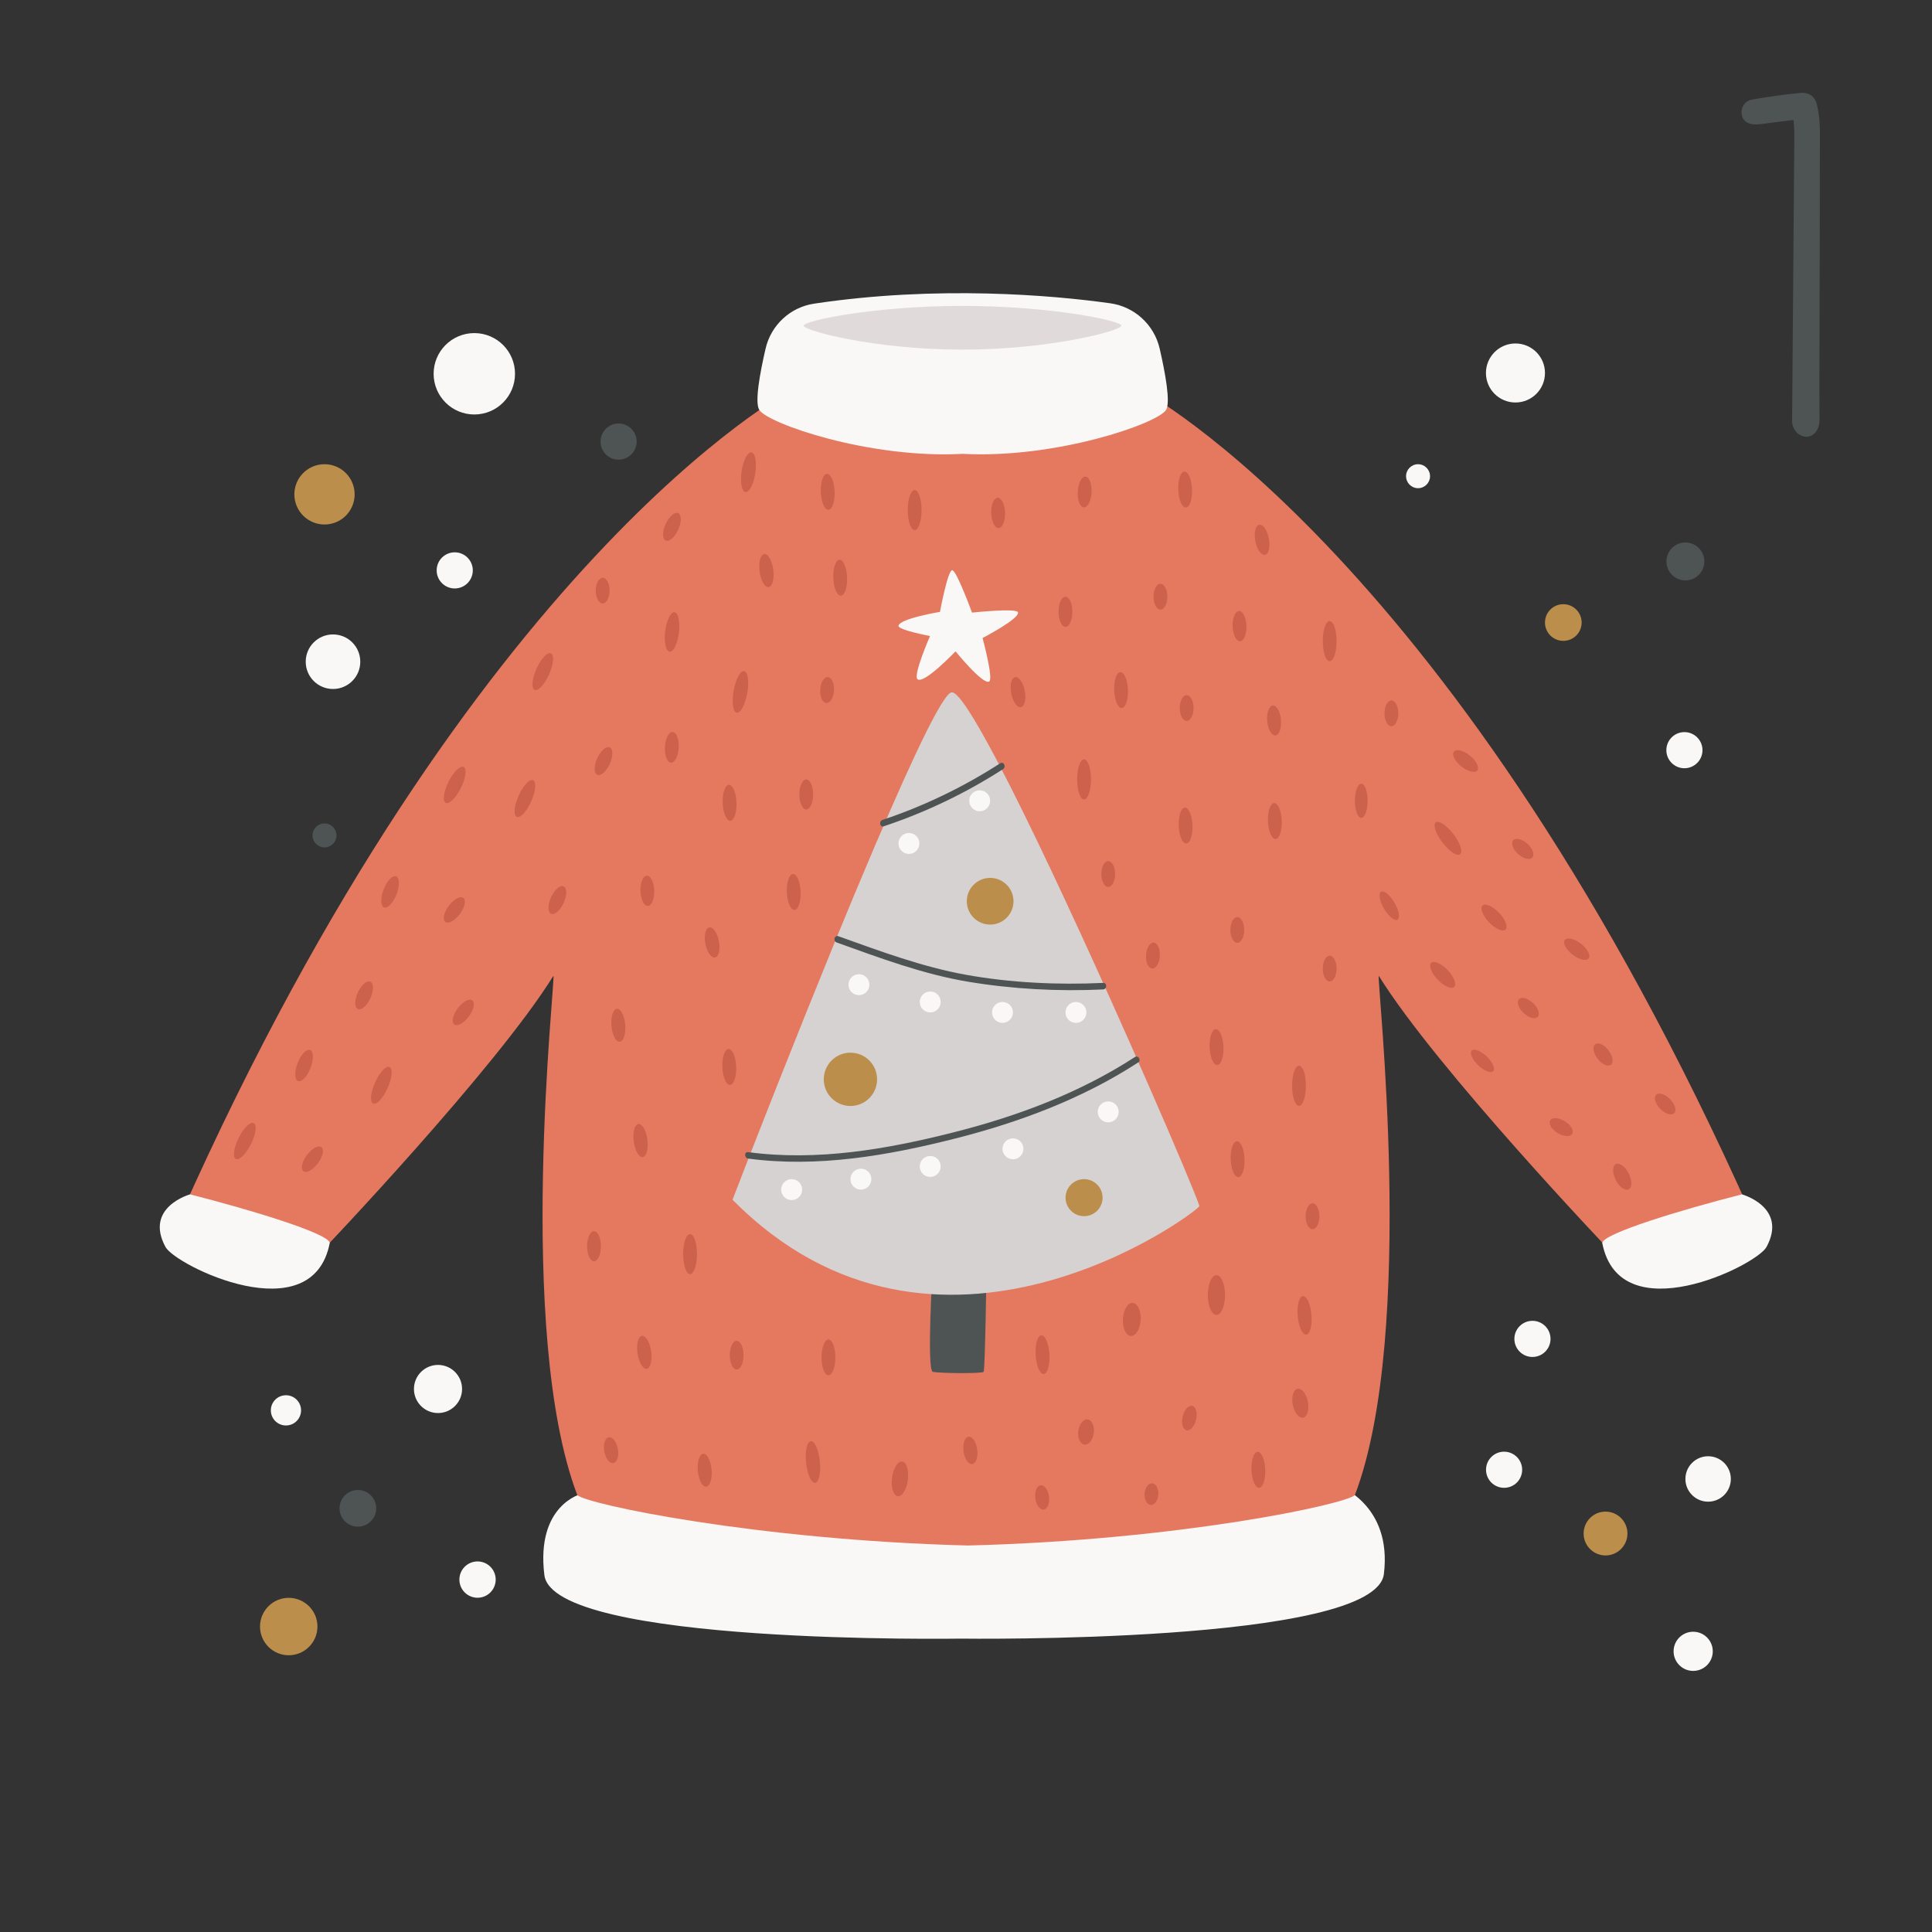 <?xml version="1.0" encoding="utf-8"?>
<!-- Generator: Adobe Illustrator 19.2.1, SVG Export Plug-In . SVG Version: 6.00 Build 0)  -->
<svg version="1.1" id="Layer_1" xmlns="http://www.w3.org/2000/svg" xmlns:xlink="http://www.w3.org/1999/xlink" x="0px" y="0px"
	 viewBox="0 0 216 216" style="enable-background:new 0 0 216 216;" xml:space="preserve">
<rect x="0" y="0" width="216" height="216" fill="#333333" stroke="none"/>
<style type="text/css">
	.st0{fill:#4E5354;}
	.st1{fill:#F9F8F7;}
	.st2{fill:#E47960;}
	.st3{fill:#B8C5C9;}
	.st4{fill:#9AABAF;}
	.st5{fill:#BC8E4B;}
	.st6{fill:#EFEFEF;}
	.st7{fill:#CC614C;}
	.st8{fill:#E0E0E0;}
	.st9{fill:#E0DBDA;}
	.st10{fill:#D1C9C7;}
	.st11{fill:#D36954;}
	.st12{fill:#F1EFEE;}
	.st13{fill:#E8E5E3;}
	.st14{fill:#A5793F;}
	.st15{fill:#FFFEFF;}
	.st16{fill:#CEC6C4;}
	.st17{fill:#97AAAF;}
	.st18{fill:#E9E1DB;}
	.st19{fill:#D6D2D1;}
	.st20{fill:#353C3D;}
	.st21{fill:#AA7D41;}
	.st22{fill:#A87C42;}
	.st23{fill:#EFEDED;}
	.st24{fill:#C6BEBD;}
	.st25{fill:#A8793B;}
	.st26{fill:#C4BCBB;}
	.st27{fill:#A37236;}
	.st28{fill:#D4DCDF;}
	.st29{fill:#E99480;}
	.st30{fill:#CC624E;}
	.st31{fill:#7E9296;}
	.st32{fill:#F2EEEB;}
	.st33{fill:#EDEDED;}
	.st34{fill:#D8BFAB;}
	.st35{fill:#FFFFFF;}
	.st36{fill:#9E743C;}
	.st37{fill:#F2EFED;}
	.st38{fill:#ECE9E9;}
	.st39{fill:#E7D1BD;}
</style>
<g>
	<g>
		<g>
			<g>
				<g>
					<path class="st1" d="M149.51,166.04c0,0,6.17,2.08,5.21,9.94c-0.96,7.86-47.3,7.22-47.3,7.22h0.04c0,0-45.64,0.75-46.6-7.11
						c-0.96-7.86,4.15-9.08,4.15-9.08L149.51,166.04z"/>
				</g>
			</g>
		</g>
		<g>
			<g>
				<g>
					<path class="st2" d="M180.05,139.89l15.75-4.09c-32.73-73.48-68.09-92.12-68.09-92.12h-19.49h-0.42H88.31
						c0,0-35.35,18.64-68.09,92.12l15.75,4.09c0,0,19.49-20.44,25.9-30.79c0.27,0.24-4.27,39.77,2.67,58.05
						c0.96,1.01,19.99,5.03,43.68,5.64c23.69-0.6,42.3-4.63,43.26-5.64c6.94-18.28,2.4-57.81,2.67-58.05
						C160.56,119.45,180.05,139.89,180.05,139.89z"/>
				</g>
			</g>
		</g>
		<g>
			<g>
				<g>
					<path class="st1" d="M129.65,38.96c-0.62-2.66-2.81-4.67-5.51-5.05c-6.52-0.92-19.44-2.02-33.13,0.04
						c-2.67,0.4-4.82,2.41-5.42,5.04c-0.64,2.77-1.23,6-0.7,6.84c0.96,1.53,12.33,5.48,22.74,4.91c10.41,0.56,21.78-3.38,22.74-4.91
						C130.88,44.99,130.29,41.74,129.65,38.96z"/>
				</g>
			</g>
		</g>
		<g>
			<g>
				<g>
					<path class="st1" d="M21.25,133.53c0,0-5.15,1.43-2.75,5.88c1.12,2.08,16.43,9.61,18.37-0.46
						C36.63,137.86,28.02,135.26,21.25,133.53z"/>
				</g>
			</g>
		</g>
		<g>
			<g>
				<g>
					<path class="st1" d="M194.75,133.53c0,0,5.15,1.43,2.75,5.88c-1.12,2.08-16.43,9.61-18.37-0.46
						C179.37,137.86,187.98,135.26,194.75,133.53z"/>
				</g>
			</g>
		</g>
		<g>
			<g>
				<g>
					<path class="st1" d="M109.85,71.33c0,0,1.22,4.5,0.76,4.85c-0.65,0.5-3.78-3.36-3.78-3.36s-3.57,3.75-4.26,3.11
						c-0.5-0.46,1.41-4.82,1.41-4.82s-3.63-0.69-3.53-1.15c0.17-0.82,4.64-1.55,4.64-1.55s0.88-4.74,1.38-4.66
						c0.5,0.08,2.2,4.74,2.2,4.74s4.98-0.53,5.14-0.04C114.04,69.16,109.85,71.33,109.85,71.33z"/>
				</g>
			</g>
		</g>
		<g>
			<g>
				<g>
					<path class="st9" d="M125.37,36.41c0,0.56-7.95,2.68-17.76,2.68s-17.76-2.12-17.76-2.68s7.95-2.21,17.76-2.21
						S125.37,35.85,125.37,36.41z"/>
				</g>
			</g>
		</g>
		<g>
			<g>
				<g>
					<g>
						<g>
							
								<ellipse transform="matrix(0.124 -0.992 0.992 0.124 -4.236 136.433)" class="st7" cx="75.14" cy="70.62" rx="2.22" ry="0.77"/>
						</g>
					</g>
				</g>
			</g>
			<g>
				<g>
					<g>
						<g>
							
								<ellipse transform="matrix(0.175 -0.985 0.985 0.175 -7.971 145.336)" class="st7" cx="82.77" cy="77.43" rx="2.36" ry="0.77"/>
						</g>
					</g>
				</g>
			</g>
			<g>
				<g>
					<g>
						<g>
							
								<ellipse transform="matrix(0.862 -0.507 0.507 0.862 -29.859 92.792)" class="st7" cx="155.32" cy="101.18" rx="0.67" ry="1.81"/>
						</g>
					</g>
				</g>
			</g>
			<g>
				<g>
					<g>
						<g>
							
								<ellipse transform="matrix(0.052 -0.999 0.999 0.052 -12.248 154.18)" class="st7" cx="75.05" cy="83.54" rx="1.72" ry="0.77"/>
						</g>
					</g>
				</g>
			</g>
			<g>
				<g>
					<g>
						<g>
							
								<ellipse transform="matrix(0.052 -0.999 0.999 0.052 59.989 173.224)" class="st7" cx="121.2" cy="55.03" rx="1.72" ry="0.77"/>
						</g>
					</g>
				</g>
			</g>
			<g>
				<g>
					<g>
						<g>
							
								<ellipse transform="matrix(0.999 -0.038 0.038 0.999 -3.35 3.163)" class="st7" cx="81.59" cy="89.78" rx="0.77" ry="2.01"/>
						</g>
					</g>
				</g>
			</g>
			<g>
				<g>
					<g>
						<g>
							<ellipse class="st7" cx="90.14" cy="88.82" rx="0.77" ry="1.68"/>
						</g>
					</g>
				</g>
			</g>
			<g>
				<g>
					<g>
						<g>
							<ellipse class="st7" cx="119.12" cy="68.4" rx="0.77" ry="1.68"/>
						</g>
					</g>
				</g>
			</g>
			<g>
				<g>
					<g>
						<g>
							
								<ellipse transform="matrix(1 -0.033 0.033 1 -3.222 2.422)" class="st7" cx="72.31" cy="99.56" rx="0.77" ry="1.69"/>
						</g>
					</g>
				</g>
			</g>
			<g>
				<g>
					<g>
						<g>
							
								<ellipse transform="matrix(1 -0.033 0.033 1 -2.218 4.573)" class="st7" cx="138.49" cy="70" rx="0.77" ry="1.69"/>
						</g>
					</g>
				</g>
			</g>
			<g>
				<g>
					<g>
						<g>
							
								<ellipse transform="matrix(1 -0.033 0.033 1 -1.818 3.683)" class="st7" cx="111.52" cy="57.34" rx="0.77" ry="1.69"/>
						</g>
					</g>
				</g>
			</g>
			<g>
				<g>
					<g>
						<g>
							
								<ellipse transform="matrix(0.982 -0.188 0.188 0.982 -18.375 16.821)" class="st7" cx="79.61" cy="105.41" rx="0.77" ry="1.71"/>
						</g>
					</g>
				</g>
			</g>
			<g>
				<g>
					<g>
						<g>
							
								<ellipse transform="matrix(0.982 -0.188 0.188 0.982 -8.83 27.569)" class="st7" cx="141.12" cy="60.4" rx="0.77" ry="1.71"/>
						</g>
					</g>
				</g>
			</g>
			<g>
				<g>
					<g>
						<g>
							
								<ellipse transform="matrix(0.982 -0.188 0.188 0.982 -12.513 22.746)" class="st7" cx="113.82" cy="77.43" rx="0.77" ry="1.71"/>
						</g>
					</g>
				</g>
			</g>
			<g>
				<g>
					<g>
						<g>
							
								<ellipse transform="matrix(0.999 -0.04 0.04 0.999 -3.93 3.642)" class="st7" cx="88.77" cy="99.73" rx="0.77" ry="2.01"/>
						</g>
					</g>
				</g>
			</g>
			<g>
				<g>
					<g>
						<g>
							
								<ellipse transform="matrix(0.999 -0.04 0.04 0.999 -2.516 3.822)" class="st7" cx="93.96" cy="64.59" rx="0.77" ry="2.01"/>
						</g>
					</g>
				</g>
			</g>
			<g>
				<g>
					<g>
						<g>
							
								<ellipse transform="matrix(0.999 -0.04 0.04 0.999 -5.089 5.658)" class="st7" cx="138.41" cy="129.61" rx="0.77" ry="2.01"/>
						</g>
					</g>
				</g>
			</g>
			<g>
				<g>
					<g>
						<g>
							
								<ellipse transform="matrix(0.999 -0.04 0.04 0.999 -2.995 5.093)" class="st7" cx="125.37" cy="77.15" rx="0.77" ry="2.01"/>
						</g>
					</g>
				</g>
			</g>
			<g>
				<g>
					<g>
						<g>
							
								<ellipse transform="matrix(0.999 -0.04 0.04 0.999 -3.568 5.795)" class="st7" cx="142.57" cy="91.79" rx="0.77" ry="2.01"/>
						</g>
					</g>
				</g>
			</g>
			<g>
				<g>
					<g>
						<g>
							
								<ellipse transform="matrix(0.999 -0.04 0.04 0.999 -3.597 5.395)" class="st7" cx="132.59" cy="92.3" rx="0.77" ry="2.01"/>
						</g>
					</g>
				</g>
			</g>
			<g>
				<g>
					<g>
						<g>
							
								<ellipse transform="matrix(0.996 -0.086 0.086 0.996 -9.642 6.404)" class="st7" cx="69.19" cy="114.63" rx="0.77" ry="1.85"/>
						</g>
					</g>
				</g>
			</g>
			<g>
				<g>
					<g>
						<g>
							
								<ellipse transform="matrix(0.999 -0.04 0.04 0.999 -4.668 3.326)" class="st7" cx="81.51" cy="119.34" rx="0.77" ry="2.01"/>
						</g>
					</g>
				</g>
			</g>
			<g>
				<g>
					<g>
						<g>
							
								<ellipse transform="matrix(0.999 -0.04 0.04 0.999 -2.068 5.297)" class="st7" cx="132.51" cy="54.79" rx="0.77" ry="2.01"/>
						</g>
					</g>
				</g>
			</g>
			<g>
				<g>
					<g>
						<g>
							
								<ellipse transform="matrix(0.999 -0.04 0.04 0.999 -2.109 3.713)" class="st7" cx="92.54" cy="55.03" rx="0.77" ry="2.01"/>
						</g>
					</g>
				</g>
			</g>
			<g>
				<g>
					<g>
						<g>
							
								<ellipse transform="matrix(0.999 -0.04 0.04 0.999 -4.538 5.484)" class="st7" cx="136" cy="117.14" rx="0.77" ry="2.01"/>
						</g>
					</g>
				</g>
			</g>
			<g>
				<g>
					<g>
						<g>
							
								<ellipse transform="matrix(0.999 -0.04 0.04 0.999 -6.409 5.706)" class="st7" cx="140.66" cy="164.41" rx="0.77" ry="2.01"/>
						</g>
					</g>
				</g>
			</g>
			<g>
				<g>
					<g>
						<g>
							
								<ellipse transform="matrix(0.992 -0.13 0.13 0.992 -15.952 10.377)" class="st7" cx="71.57" cy="127.46" rx="0.77" ry="1.86"/>
						</g>
					</g>
				</g>
			</g>
			<g>
				<g>
					<g>
						<g>
							
								<ellipse transform="matrix(0.992 -0.13 0.13 0.992 -7.558 11.665)" class="st7" cx="85.64" cy="63.77" rx="0.77" ry="1.86"/>
						</g>
					</g>
				</g>
			</g>
			<g>
				<g>
					<g>
						<g>
							
								<ellipse transform="matrix(0.363 -0.932 0.932 0.363 -89.375 107.539)" class="st7" cx="33.97" cy="119.14" rx="1.86" ry="0.77"/>
						</g>
					</g>
				</g>
			</g>
			<g>
				<g>
					<g>
						<g>
							
								<ellipse transform="matrix(0.725 -0.689 0.689 0.725 -30.658 141.127)" class="st7" cx="161.25" cy="108.92" rx="0.77" ry="1.86"/>
						</g>
					</g>
				</g>
			</g>
			<g>
				<g>
					<g>
						<g>
							
								<ellipse transform="matrix(0.363 -0.932 0.932 0.363 -65.158 104.135)" class="st7" cx="43.59" cy="99.73" rx="1.86" ry="0.77"/>
						</g>
					</g>
				</g>
			</g>
			<g>
				<g>
					<g>
						<g>
							
								<ellipse transform="matrix(0.722 -0.692 0.692 0.722 -24.489 144.133)" class="st7" cx="167.01" cy="102.52" rx="0.77" ry="1.86"/>
						</g>
					</g>
				</g>
			</g>
			<g>
				<g>
					<g>
						<g>
							<ellipse class="st7" cx="66.41" cy="139.33" rx="0.77" ry="1.68"/>
						</g>
					</g>
				</g>
			</g>
			<g>
				<g>
					<g>
						<g>
							
								<ellipse transform="matrix(0.416 -0.909 0.909 0.416 -77.381 102.043)" class="st7" cx="40.75" cy="111.26" rx="1.68" ry="0.77"/>
						</g>
					</g>
				</g>
			</g>
			<g>
				<g>
					<g>
						<g>
							
								<ellipse transform="matrix(0.627 -0.779 0.779 0.627 -5.141 159.386)" class="st7" cx="163.85" cy="85.06" rx="0.77" ry="1.68"/>
						</g>
					</g>
				</g>
			</g>
			<g>
				<g>
					<g>
						<g>
							
								<ellipse transform="matrix(0.416 -0.909 0.909 0.416 -9.647 102.713)" class="st7" cx="75.14" cy="58.87" rx="1.68" ry="0.77"/>
						</g>
					</g>
				</g>
			</g>
			<g>
				<g>
					<g>
						<g>
							
								<ellipse transform="matrix(0.416 -0.909 0.909 0.416 -55.068 115.454)" class="st7" cx="62.35" cy="100.6" rx="1.68" ry="0.77"/>
						</g>
					</g>
				</g>
			</g>
			<g>
				<g>
					<g>
						<g>
							
								<ellipse transform="matrix(0.416 -0.909 0.909 0.416 -37.929 111.064)" class="st7" cx="67.5" cy="85.06" rx="1.68" ry="0.77"/>
						</g>
					</g>
				</g>
			</g>
			<g>
				<g>
					<g>
						<g>
							
								<ellipse transform="matrix(0.996 -0.085 0.085 0.996 -6.326 12.382)" class="st7" cx="142.49" cy="80.6" rx="0.77" ry="1.68"/>
						</g>
					</g>
				</g>
			</g>
			<g>
				<g>
					<g>
						<g>
							
								<ellipse transform="matrix(0.598 -0.801 0.801 0.598 -89.808 80.11)" class="st7" cx="34.98" cy="129.61" rx="1.68" ry="0.77"/>
						</g>
					</g>
				</g>
			</g>
			<g>
				<g>
					<g>
						<g>
							
								<ellipse transform="matrix(0.611 -0.792 0.792 0.611 -15.443 180.838)" class="st7" cx="176.22" cy="106.13" rx="0.77" ry="1.68"/>
						</g>
					</g>
				</g>
			</g>
			<g>
				<g>
					<g>
						<g>
							
								<ellipse transform="matrix(0.598 -0.801 0.801 0.598 -61.095 81.619)" class="st7" cx="50.84" cy="101.73" rx="1.68" ry="0.77"/>
						</g>
					</g>
				</g>
			</g>
			<g>
				<g>
					<g>
						<g>
							
								<ellipse transform="matrix(0.598 -0.801 0.801 0.598 -69.876 87.031)" class="st7" cx="51.85" cy="113.19" rx="1.68" ry="0.77"/>
						</g>
					</g>
				</g>
			</g>
			<g>
				<g>
					<g>
						<g>
							<ellipse class="st7" cx="77.15" cy="140.21" rx="0.77" ry="2.24"/>
						</g>
					</g>
				</g>
			</g>
			<g>
				<g>
					<g>
						<g>
							<ellipse class="st7" cx="148.66" cy="71.68" rx="0.77" ry="2.24"/>
						</g>
					</g>
				</g>
			</g>
			<g>
				<g>
					<g>
						<g>
							<ellipse class="st7" cx="102.26" cy="57.03" rx="0.77" ry="2.24"/>
						</g>
					</g>
				</g>
			</g>
			<g>
				<g>
					<g>
						<g>
							
								<ellipse transform="matrix(0.407 -0.913 0.913 0.407 -85.566 110.898)" class="st7" cx="42.68" cy="121.39" rx="2.24" ry="0.77"/>
						</g>
					</g>
				</g>
			</g>
			<g>
				<g>
					<g>
						<g>
							
								<ellipse transform="matrix(0.407 -0.913 0.913 0.407 -32.599 99.965)" class="st7" cx="60.73" cy="75.1" rx="2.24" ry="0.77"/>
						</g>
					</g>
				</g>
			</g>
			<g>
				<g>
					<g>
						<g>
							
								<ellipse transform="matrix(0.407 -0.913 0.913 0.407 -46.758 106.55)" class="st7" cx="58.73" cy="89.31" rx="2.24" ry="0.77"/>
						</g>
					</g>
				</g>
			</g>
			<g>
				<g>
					<g>
						<g>
							
								<ellipse transform="matrix(0.446 -0.895 0.895 0.446 -99.039 95.154)" class="st7" cx="27.37" cy="127.6" rx="2.24" ry="0.77"/>
						</g>
					</g>
				</g>
			</g>
			<g>
				<g>
					<g>
						<g>
							
								<ellipse transform="matrix(0.149 -0.989 0.989 0.149 18.983 127.674)" class="st7" cx="83.67" cy="52.81" rx="2.24" ry="0.77"/>
						</g>
					</g>
				</g>
			</g>
			<g>
				<g>
					<g>
						<g>
							
								<ellipse transform="matrix(0.446 -0.895 0.895 0.446 -50.402 94.106)" class="st7" cx="50.84" cy="87.78" rx="2.24" ry="0.77"/>
						</g>
					</g>
				</g>
			</g>
			<g>
				<g>
					<g>
						<g>
							<ellipse class="st7" cx="145.23" cy="121.39" rx="0.77" ry="2.24"/>
						</g>
					</g>
				</g>
			</g>
			<g>
				<g>
					<g>
						<g>
							
								<ellipse transform="matrix(0.796 -0.606 0.606 0.796 -23.756 117.127)" class="st7" cx="161.81" cy="93.79" rx="0.77" ry="2.24"/>
						</g>
					</g>
				</g>
			</g>
			<g>
				<g>
					<g>
						<g>
							<ellipse class="st7" cx="121.2" cy="87.14" rx="0.77" ry="2.24"/>
						</g>
					</g>
				</g>
			</g>
			<g>
				<g>
					<g>
						<g>
							<ellipse class="st7" cx="152.19" cy="89.53" rx="0.71" ry="1.91"/>
						</g>
					</g>
				</g>
			</g>
			<g>
				<g>
					<g>
						<g>
							
								<ellipse transform="matrix(0.99 -0.143 0.143 0.99 -20.823 11.806)" class="st7" cx="71.96" cy="151.19" rx="0.77" ry="1.86"/>
						</g>
					</g>
				</g>
			</g>
			<g>
				<g>
					<g>
						<g>
							<ellipse class="st7" cx="82.36" cy="151.51" rx="0.77" ry="1.6"/>
						</g>
					</g>
				</g>
			</g>
			<g>
				<g>
					<g>
						<g>
							<ellipse class="st7" cx="92.62" cy="151.76" rx="0.77" ry="2"/>
						</g>
					</g>
				</g>
			</g>
			<g>
				<g>
					<g>
						<g>
							
								<ellipse transform="matrix(0.996 -0.087 0.087 0.996 -14 7.475)" class="st7" cx="78.8" cy="164.41" rx="0.77" ry="1.85"/>
						</g>
					</g>
				</g>
			</g>
			<g>
				<g>
					<g>
						<g>
							
								<ellipse transform="matrix(0.986 -0.169 0.169 0.986 -26.467 13.926)" class="st7" cx="68.36" cy="162.03" rx="0.77" ry="1.46"/>
						</g>
					</g>
				</g>
			</g>
			<g>
				<g>
					<g>
						<g>
							
								<ellipse transform="matrix(0.995 -0.103 0.103 0.995 -16.373 10.25)" class="st7" cx="90.89" cy="163.38" rx="0.77" ry="2.34"/>
						</g>
					</g>
				</g>
			</g>
			<g>
				<g>
					<g>
						<g>
							
								<ellipse transform="matrix(0.126 -0.992 0.992 0.126 -75.976 244.296)" class="st7" cx="100.58" cy="165.24" rx="1.95" ry="0.89"/>
						</g>
					</g>
				</g>
			</g>
			<g>
				<g>
					<g>
						<g>
							
								<ellipse transform="matrix(0.991 -0.137 0.137 0.991 -21.235 16.445)" class="st7" cx="108.5" cy="162.03" rx="0.77" ry="1.54"/>
						</g>
					</g>
				</g>
			</g>
			<g>
				<g>
					<g>
						<g>
							
								<ellipse transform="matrix(0.998 -0.061 0.061 0.998 -8.984 7.354)" class="st7" cx="116.53" cy="151.51" rx="0.77" ry="2.17"/>
						</g>
					</g>
				</g>
			</g>
			<g>
				<g>
					<g>
						<g>
							
								<ellipse transform="matrix(0.691 -0.723 0.723 0.691 -34.532 156.459)" class="st7" cx="165.72" cy="118.62" rx="0.68" ry="1.66"/>
						</g>
					</g>
				</g>
			</g>
			<g>
				<g>
					<g>
						<g>
							
								<ellipse transform="matrix(0.056 -0.999 0.999 0.056 -27.904 265.516)" class="st7" cx="126.39" cy="147.51" rx="1.85" ry="0.99"/>
						</g>
					</g>
				</g>
			</g>
			<g>
				<g>
					<g>
						<g>
							
								<ellipse transform="matrix(0.056 -0.999 0.999 0.056 14.945 229.492)" class="st7" cx="128.77" cy="106.85" rx="1.45" ry="0.77"/>
						</g>
					</g>
				</g>
			</g>
			<g>
				<g>
					<g>
						<g>
							
								<ellipse transform="matrix(0.056 -0.999 0.999 0.056 10.223 165.114)" class="st7" cx="92.38" cy="77.15" rx="1.45" ry="0.77"/>
						</g>
					</g>
				</g>
			</g>
			<g>
				<g>
					<g>
						<g>
							
								<ellipse transform="matrix(0.123 -0.992 0.992 0.123 -52.364 260.955)" class="st7" cx="121.52" cy="160.12" rx="1.42" ry="0.87"/>
						</g>
					</g>
				</g>
			</g>
			<g>
				<g>
					<g>
						<g>
							
								<ellipse transform="matrix(0.992 -0.124 0.124 0.992 -19.938 15.828)" class="st7" cx="116.63" cy="167.39" rx="0.77" ry="1.37"/>
						</g>
					</g>
				</g>
			</g>
			<g>
				<g>
					<g>
						<g>
							
								<ellipse transform="matrix(0.067 -0.998 0.998 0.067 -46.624 284.285)" class="st7" cx="128.69" cy="167.07" rx="1.21" ry="0.77"/>
						</g>
					</g>
				</g>
			</g>
			<g>
				<g>
					<g>
						<g>
							
								<ellipse transform="matrix(0.228 -0.974 0.974 0.228 -51.768 251.846)" class="st7" cx="132.91" cy="158.56" rx="1.4" ry="0.77"/>
						</g>
					</g>
				</g>
			</g>
			<g>
				<g>
					<g>
						<g>
							<ellipse class="st7" cx="136" cy="144.79" rx="0.96" ry="2.22"/>
						</g>
					</g>
				</g>
			</g>
			<g>
				<g>
					<g>
						<g>
							
								<ellipse transform="matrix(0.796 -0.606 0.606 0.796 -34.827 132.584)" class="st7" cx="179.13" cy="117.92" rx="0.77" ry="1.44"/>
						</g>
					</g>
				</g>
			</g>
			<g>
				<g>
					<g>
						<g>
							
								<ellipse transform="matrix(0.67 -0.742 0.742 0.67 -14.241 157.701)" class="st7" cx="170.29" cy="94.87" rx="0.77" ry="1.44"/>
						</g>
					</g>
				</g>
			</g>
			<g>
				<g>
					<g>
						<g>
							<ellipse class="st7" cx="132.67" cy="79.16" rx="0.77" ry="1.44"/>
						</g>
					</g>
				</g>
			</g>
			<g>
				<g>
					<g>
						<g>
							<ellipse class="st7" cx="148.66" cy="108.29" rx="0.77" ry="1.44"/>
						</g>
					</g>
				</g>
			</g>
			<g>
				<g>
					<g>
						<g>
							<ellipse class="st7" cx="67.38" cy="66.03" rx="0.77" ry="1.44"/>
						</g>
					</g>
				</g>
			</g>
			<g>
				<g>
					<g>
						<g>
							<ellipse class="st7" cx="138.33" cy="103.97" rx="0.77" ry="1.44"/>
						</g>
					</g>
				</g>
			</g>
			<g>
				<g>
					<g>
						<g>
							
								<ellipse transform="matrix(0.683 -0.73 0.73 0.683 -28.177 160.494)" class="st7" cx="170.94" cy="112.73" rx="0.77" ry="1.44"/>
						</g>
					</g>
				</g>
			</g>
			<g>
				<g>
					<g>
						<g>
							<ellipse class="st7" cx="146.74" cy="135.98" rx="0.77" ry="1.44"/>
						</g>
					</g>
				</g>
			</g>
			<g>
				<g>
					<g>
						<g>
							<ellipse class="st7" cx="129.74" cy="66.71" rx="0.77" ry="1.44"/>
						</g>
					</g>
				</g>
			</g>
			<g>
				<g>
					<g>
						<g>
							<ellipse class="st7" cx="123.9" cy="97.72" rx="0.77" ry="1.44"/>
						</g>
					</g>
				</g>
			</g>
			<g>
				<g>
					<g>
						<g>
							<ellipse class="st7" cx="155.56" cy="79.75" rx="0.77" ry="1.44"/>
						</g>
					</g>
				</g>
			</g>
			<g>
				<g>
					<g>
						<g>
							
								<ellipse transform="matrix(0.891 -0.454 0.454 0.891 -40.001 96.559)" class="st7" cx="181.35" cy="131.69" rx="0.81" ry="1.58"/>
						</g>
					</g>
				</g>
			</g>
			<g>
				<g>
					<g>
						<g>
							
								<ellipse transform="matrix(0.715 -0.7 0.7 0.715 -33.251 165.39)" class="st7" cx="186.03" cy="123.44" rx="0.77" ry="1.44"/>
						</g>
					</g>
				</g>
			</g>
			<g>
				<g>
					<g>
						<g>
							
								<ellipse transform="matrix(0.524 -0.852 0.852 0.524 -24.409 208.622)" class="st7" cx="174.55" cy="126.16" rx="0.77" ry="1.44"/>
						</g>
					</g>
				</g>
			</g>
			<g>
				<g>
					<g>
						<g>
							
								<ellipse transform="matrix(0.997 -0.084 0.084 0.997 -11.809 12.735)" class="st7" cx="145.75" cy="147.01" rx="0.77" ry="2.16"/>
						</g>
					</g>
				</g>
			</g>
			<g>
				<g>
					<g>
						<g>
							
								<ellipse transform="matrix(0.982 -0.187 0.187 0.982 -26.804 30.008)" class="st7" cx="145.46" cy="156.9" rx="0.86" ry="1.64"/>
						</g>
					</g>
				</g>
			</g>
		</g>
		<g>
			<g>
				<g>
					<g>
						<path class="st0" d="M104.29,141.5c0,0-0.72,11.7,0,11.87c0.72,0.17,5.52,0.22,5.68,0c0.17-0.22,0.33-11.87,0.33-11.87H104.29
							z"/>
					</g>
				</g>
			</g>
			<g>
				<g>
					<g>
						<g>
							<path class="st19" d="M134.1,134.84c-0.28,0.71-29.36,22.41-52.2-0.71c0,0,0.33-0.87,0.92-2.38
								c0.07-0.18,0.14-0.37,0.22-0.58c1.89-4.87,5.88-15.04,10.05-25.25c0.07-0.17,0.14-0.35,0.21-0.52
								c1.47-3.6,2.96-7.18,4.39-10.53c0.13-0.3,0.26-0.61,0.39-0.91c3.98-9.31,7.39-16.56,8.34-16.56c0.71-0.01,2.48,2.8,4.81,7.19
								c0.09,0.17,0.18,0.34,0.27,0.51c3.55,6.75,8.3,16.94,12.53,26.35c0.09,0.19,0.17,0.39,0.26,0.58
								c1.34,2.98,2.62,5.88,3.79,8.55c0.08,0.17,0.15,0.35,0.23,0.52C131.49,128.35,133.8,133.87,134.1,134.84z"/>
						</g>
					</g>
				</g>
				<g>
					<g>
						<g>
							<circle class="st1" cx="101.62" cy="94.3" r="1.17"/>
						</g>
					</g>
				</g>
				<g>
					<g>
						<g>
							<circle class="st1" cx="96.03" cy="110.09" r="1.17"/>
						</g>
					</g>
				</g>
				<g>
					<g>
						<g>
							<circle class="st1" cx="104" cy="130.41" r="1.17"/>
						</g>
					</g>
				</g>
				<g>
					<g>
						<g>
							<circle class="st1" cx="113.25" cy="128.44" r="1.17"/>
						</g>
					</g>
				</g>
				<g>
					<g>
						<g>
							<circle class="st1" cx="109.53" cy="89.53" r="1.17"/>
						</g>
					</g>
				</g>
				<g>
					<g>
						<g>
							<circle class="st1" cx="120.29" cy="113.19" r="1.17"/>
						</g>
					</g>
				</g>
				<g>
					<g>
						<g>
							<circle class="st1" cx="112.08" cy="113.19" r="1.17"/>
						</g>
					</g>
				</g>
				<g>
					<g>
						<g>
							<circle class="st1" cx="123.9" cy="124.31" r="1.17"/>
						</g>
					</g>
				</g>
				<g>
					<g>
						<g>
							<circle class="st1" cx="88.51" cy="133" r="1.17"/>
						</g>
					</g>
				</g>
				<g>
					<g>
						<g>
							<circle class="st1" cx="104" cy="112.02" r="1.17"/>
						</g>
					</g>
				</g>
				<g>
					<g>
						<g>
							<circle class="st1" cx="96.25" cy="131.83" r="1.17"/>
						</g>
					</g>
				</g>
				<g>
					<g>
						<g>
							<circle class="st5" cx="110.7" cy="100.76" r="2.61"/>
						</g>
					</g>
				</g>
				<g>
					<g>
						<g>
							<circle class="st5" cx="121.2" cy="133.9" r="2.07"/>
						</g>
					</g>
				</g>
				<g>
					<g>
						<g>
							<circle class="st5" cx="95.08" cy="120.67" r="2.98"/>
						</g>
					</g>
				</g>
				<g>
					<g>
						<g>
							<path class="st0" d="M126.88,118.18c-6.18,4.01-13.12,6.61-20.24,8.41c-7.48,1.9-15.27,3.25-22.99,2.22
								c-0.46-0.06-0.45,0.66,0,0.72c7.77,1.04,15.65-0.34,23.18-2.25c7.17-1.82,14.18-4.44,20.41-8.49
								C127.63,118.55,127.27,117.93,126.88,118.18z"/>
						</g>
					</g>
				</g>
				<g>
					<g>
						<g>
							<path class="st0" d="M123.33,109.89c-5.05,0.24-10.36-0.01-15.34-0.91c-4.88-0.88-9.6-2.64-14.26-4.31
								c-0.44-0.16-0.63,0.54-0.19,0.7c4.79,1.72,9.67,3.55,14.71,4.39c4.92,0.82,10.1,1.1,15.08,0.86
								C123.79,110.58,123.79,109.86,123.33,109.89z"/>
						</g>
					</g>
				</g>
				<g>
					<g>
						<g>
							<path class="st0" d="M111.82,85.34c-4.11,2.65-8.52,4.78-13.16,6.33c-0.43,0.15-0.29,0.85,0.15,0.71
								c4.7-1.57,9.17-3.71,13.33-6.39C112.53,85.73,112.21,85.08,111.82,85.34z"/>
						</g>
					</g>
				</g>
			</g>
		</g>
	</g>
	<g>
		<circle class="st1" cx="37.23" cy="73.98" r="3.05"/>
	</g>
	<g>
		<circle class="st1" cx="53.03" cy="41.79" r="4.55"/>
	</g>
	<g>
		<circle class="st5" cx="36.28" cy="55.27" r="3.37"/>
	</g>
	<g>
		<circle class="st1" cx="188.32" cy="83.87" r="2.02"/>
	</g>
	<g>
		<circle class="st0" cx="69.16" cy="49.37" r="2.02"/>
	</g>
	<g>
		<circle class="st1" cx="50.84" cy="63.77" r="2.02"/>
	</g>
	<g>
		<circle class="st1" cx="168.16" cy="164.32" r="2.02"/>
	</g>
	<g>
		<circle class="st1" cx="171.33" cy="149.69" r="2.02"/>
	</g>
	<g>
		<circle class="st5" cx="174.78" cy="69.6" r="2.05"/>
	</g>
	<g>
		<circle class="st0" cx="40.01" cy="168.63" r="2.05"/>
	</g>
	<g>
		<circle class="st0" cx="188.43" cy="62.77" r="2.12"/>
	</g>
	<g>
		<circle class="st1" cx="48.97" cy="155.29" r="2.69"/>
	</g>
	<g>
		<circle class="st1" cx="53.39" cy="176.6" r="2.03"/>
	</g>
	<g>
		<circle class="st1" cx="31.97" cy="157.68" r="1.69"/>
	</g>
	<g>
		<circle class="st5" cx="32.28" cy="181.85" r="3.21"/>
	</g>
	<g>
		<circle class="st5" cx="179.5" cy="171.45" r="2.45"/>
	</g>
	<g>
		<circle class="st1" cx="189.3" cy="184.62" r="2.19"/>
	</g>
	<g>
		<circle class="st1" cx="190.97" cy="165.35" r="2.54"/>
	</g>
	<g>
		<circle class="st1" cx="158.54" cy="53.24" r="1.34"/>
	</g>
	<g>
		<circle class="st0" cx="36.28" cy="93.4" r="1.34"/>
	</g>
	<g>
		<circle class="st1" cx="169.43" cy="41.7" r="3.3"/>
	</g>
	<g>
		<path class="st0" d="M200.52,13.41c-1.14,0.15-2.11,0.27-3.07,0.39c-0.41,0.05-0.82,0.12-1.23,0.11
			c-0.89-0.01-1.44-0.47-1.51-1.21c-0.07-0.72,0.38-1.43,1.19-1.57c1.77-0.31,3.55-0.56,5.34-0.74c1.03-0.1,1.69,0.39,1.92,1.41
			c0.21,0.94,0.31,1.93,0.31,2.9c0,8.29-0.03,16.58-0.05,24.88c-0.01,2.21,0,4.43,0,6.64c0,0.36,0.02,0.72-0.02,1.08
			c-0.12,0.98-0.79,1.61-1.6,1.52c-0.8-0.09-1.44-0.89-1.44-1.75c0.09-10.71,0.17-21.41,0.25-32.12
			C200.61,14.51,200.56,14.05,200.52,13.41z"/>
	</g>
</g>
</svg>
